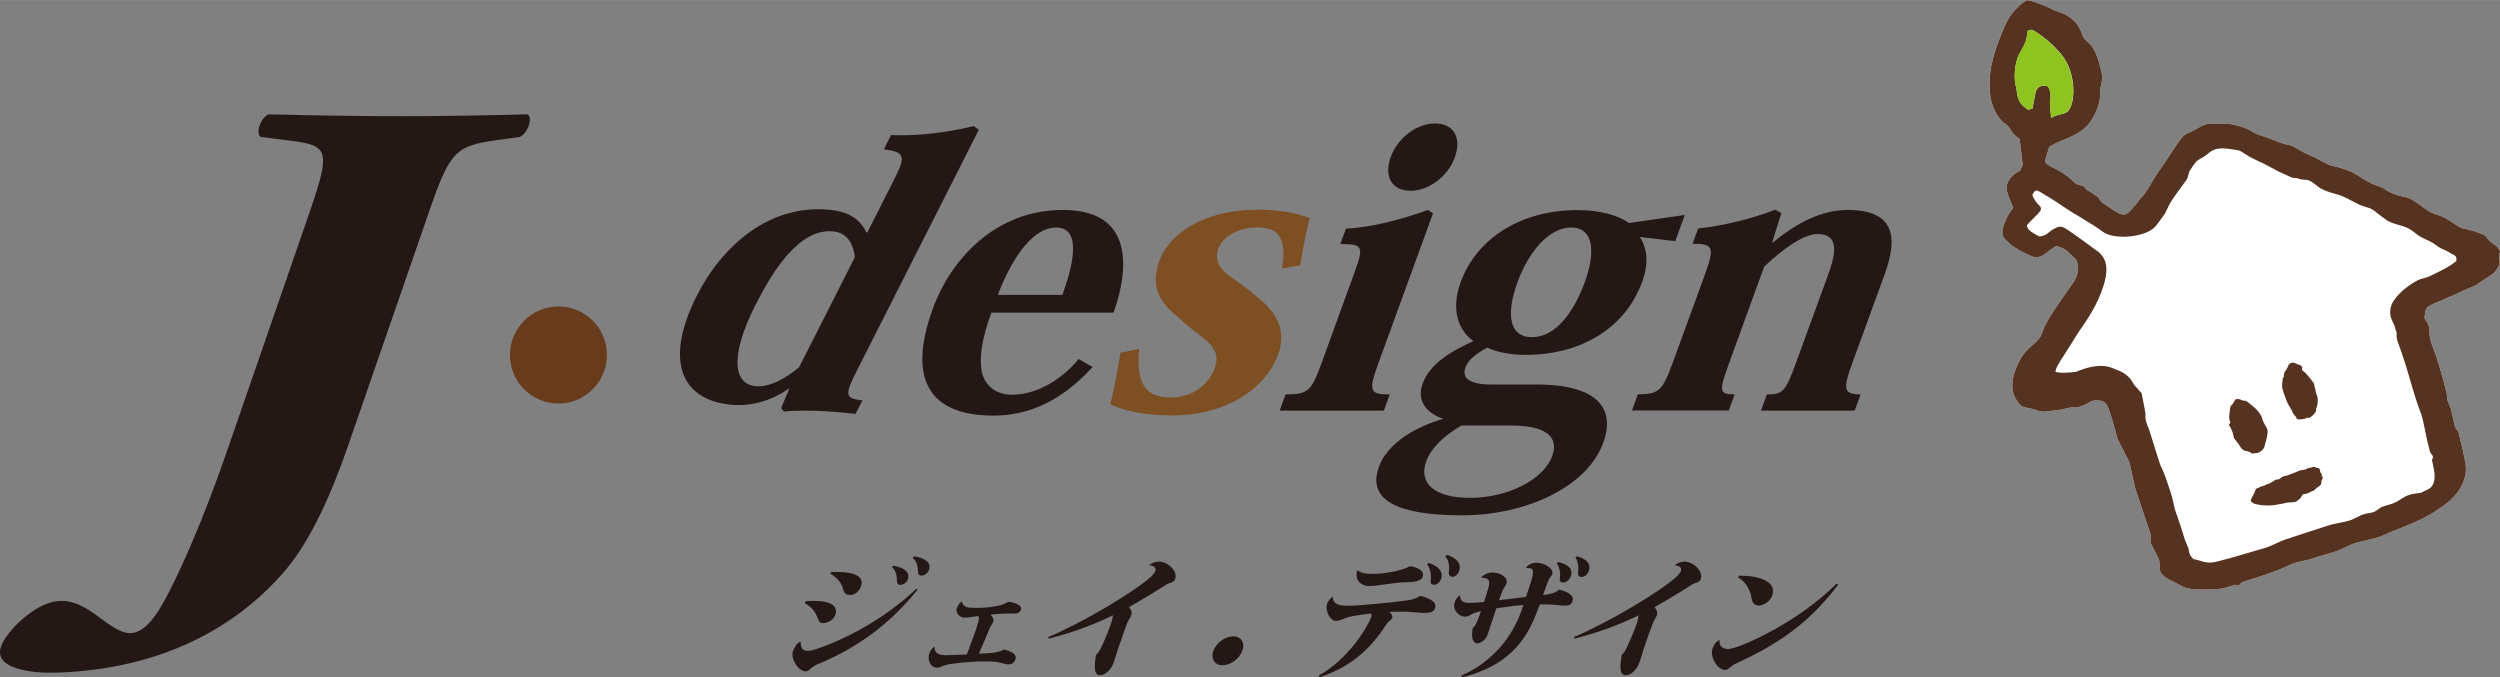 <?xml version="1.0" encoding="UTF-8"?><svg id="_レイヤー_2" xmlns="http://www.w3.org/2000/svg" width="66.69mm" height="18.07mm" viewBox="0 0 189.03 51.21"><rect x="0" y="0" width="189.03" height="51.21" fill="#808080" stroke="none"/><defs><style>.cls-1{fill:#fff;}.cls-2{fill:#553320;}.cls-3{fill:#8fc31f;}.cls-4{fill:#7e4f23;}.cls-5{fill:#673b1b;}.cls-6{fill:#231815;}</style></defs><g id="_レイヤー_1のコピー"><g><g><path class="cls-6" d="M75.8,46.4c-.19,0-.54,.03-.91,.07,.17,.15,.28,.36,.22,.51-.08,.23-.19,.3-.27,.5-.13,.31-.58,1.41-.83,1.94,.63-.02,1.46-.04,1.91-.32,.7,.19,.98,.42,.85,.77-.05,.15-.19,.36-.51,.36-.06,0-.12,0-.19-.02-.73-.18-.81-.2-1.58-.2-.65,0-1.63,.04-2.65,.2-.6,.09-.71,.27-.98,.27-.51,0-.77-.59-.59-1.09,.08-.23,.22-.4,.4-.49h.01c-.08,.53,.41,.64,.84,.64s1.15-.05,1.58-.06c.1-.24,.23-.6,.36-.96,.45-1.22,.63-1.72,.52-1.95-.15,.02-.28,.04-.38,.06-.18,.03-.46,.07-.67,.07-.38,0-.7-.4-.59-.69,.12-.34,.32-.53,.4-.53-.03,.14,.16,.32,.25,.37,.08,.05,.19,.11,.85,.11,.57,0,1.29-.06,1.87-.22,.31-.09,.48-.24,.59-.24,.05,0,1.04,.17,.9,.58-.09,.25-.25,.31-.59,.31h-.82Z"/><path class="cls-6" d="M91.75,49.2c.22-.6,.88-1.09,1.49-1.09s.92,.49,.69,1.09c-.22,.61-.89,1.1-1.49,1.1s-.91-.51-.69-1.1"/><path class="cls-5" d="M45.89,26.84c0,2.02-1.65,3.67-3.66,3.67s-3.67-1.64-3.67-3.67,1.64-3.67,3.67-3.67,3.66,1.64,3.66,3.67"/><path class="cls-6" d="M23.45,15.92c1.59-4.6,1.33-4.93-1.45-5.28l-2.29-.29c-.4-.29-.02-1.42,.59-1.71,4,.1,7.13,.14,10.1,.14s6.19-.05,9.5-.14c.4,.29,.01,1.42-.59,1.71l-1.73,.24c-3.05,.44-3.53,.73-5.11,5.33l-6.12,17.69c-1.33,3.86-2.88,7.24-4.71,9.43-3.63,4.31-9.36,7.58-17.45,7.82-1.78,.05-4.69-.29-4.12-1.95,.32-.94,1.5-2.15,2.62-2.84,.64-.39,1.29-.64,1.99-.64,1.01,0,1.94,.58,2.79,1.22,.85,.63,1.66,1.22,2.36,1.22,1.45,0,2.55-2.29,3.39-4,.42-.84,2.09-4.4,3.88-9.58l6.35-18.37Z"/><path class="cls-6" d="M65.58,17.58l1.95-3.86c.94-1.85,1.01-2.22-.7-2.43l.54-1.08c1.86,.08,4.06-.15,6.26-.68l.38,.28-9.25,18.27c-.92,1.82-.85,2.04,.45,2.19l-.52,1.02c-.98-.12-3.55-.36-5.42-.18l-.21-.26,.62-1.45h-.06c-1.04,.72-2.64,1.41-4.52,1.18-3.52-.42-4.93-3.26-2.4-8.25,1.86-3.67,5.48-7.02,10.21-6.45,1.59,.19,2.26,.97,2.6,1.69h.06Zm-.94,1.86c-.1-.89-.52-1.82-1.58-1.94-2.66-.32-4.72,3.15-5.95,5.58-1.9,3.75-1.68,5.91-.03,6.11,1.15,.13,2.36-.63,3.34-1.42l4.22-8.33Z"/><path class="cls-6" d="M82.61,27.75c-2.42,2.65-4.93,3.67-7.49,3.67-4.74,0-6.57-2.61-4.59-8.08,1.37-3.76,4.75-7.47,9.84-7.47,6.36,0,4.38,6.22,3.83,7.76h-9.24c-.7,1.92-.97,3.46-.69,4.62,.31,1.05,1.16,1.59,2.24,1.59,2.27,0,4.16-1.59,5.05-2.7l1.06,.61Zm-2.28-5.46c.68-1.86,1.61-5.09-.47-5.09-1.98,0-3.55,2.82-4.41,5.09h4.88Z"/><path class="cls-4" d="M86.13,26.39c-.26,2.79,.64,3.66,2.38,3.66,2.12,0,3.06-1.45,3.33-2.21,.19-.53,.2-.96-.03-1.37-.26-.55-.9-.96-1.96-1.81-.9-.81-1.73-1.39-2.15-2.24-.36-.7-.45-1.57-.06-2.65,.83-2.3,3.66-3.92,7.44-3.92,1.89,0,3.14,.32,3.95,.64-.23,.96-.46,1.92-.72,3.57l-1.37,.24c.35-2.33-.23-3.11-1.92-3.11-1.1,0-2.51,.52-2.92,1.66-.23,.64,0,1.22,.53,1.74,.62,.53,1.56,1.08,2.14,1.63,.97,.76,2.76,2.15,1.87,4.59-.89,2.44-3.76,4.6-8.06,4.6-2.18,0-3.58-.38-4.63-.84,.34-1.34,.52-2.41,.77-3.9l1.39-.29Z"/><path class="cls-6" d="M108.35,16.13l-4.12,11.31c-.77,2.12-.69,2.38,.85,2.38l-.44,1.22h-7.88l.44-1.22c1.72,0,1.96-.26,2.74-2.41l2.42-6.66c.79-2.15,.73-2.3-1.02-2.3l.43-1.16c1.81-.11,3.87-.58,6.19-1.42l.4,.26Zm1.67-4.27c-.55,1.51-2.01,2.56-3.38,2.56s-2.03-1.05-1.48-2.56c.54-1.48,2-2.53,3.33-2.53,1.45,0,2.04,1.1,1.52,2.53"/><path class="cls-6" d="M123.98,17.9c.6,.9,.68,2.04,.19,3.4-1.38,3.77-4.97,5.53-8.78,5.53-1.1,0-2.15-.18-2.94-.55-.86,.47-1.44,.93-1.65,1.51-.28,.78,.29,1.28,1.98,1.28h3.4c4.91,0,5.91,2.04,5.05,4.39-1.22,3.37-5.86,5.5-10.69,5.5s-7.2-1.13-6.28-3.66c.67-1.86,2.88-3.06,4.87-3.64-1.17-.38-2.06-1.28-1.56-2.67,.54-1.48,2.18-2.47,3.84-3.2-1.24-.9-1.68-2.5-.97-4.45,1.27-3.49,4.78-5.46,8.81-5.46,1.83,0,3.16,.43,3.91,.98l4.23-.61-.72,1.98-2.7-.32Zm-13.47,14.27c-1.37,.79-2.31,1.72-2.67,2.71-.58,1.6,.53,2.76,3.32,2.76s5.54-1.34,6.21-3.17c.41-1.14-.01-2.3-3.12-2.3h-3.75Zm9.33-10.87c.77-2.12,.74-4.1-1.04-4.1s-3.28,2-4.06,4.13c-.93,2.56-.55,4.16,1.08,4.16,1.8,0,3.17-1.86,4.02-4.19"/><path class="cls-6" d="M134.05,18.34c1.8-1.51,3.72-2.47,5.66-2.47,3.43,0,3.86,1.91,2.81,4.82l-2.48,6.8c-.69,1.89-.67,2.33,.64,2.33l-.44,1.22h-7.09l.45-1.22c1.22,0,1.4-.21,2.21-2.42l2.42-6.63c.58-1.6,.86-3.08-.8-3.08-.96,0-2.44,.95-4.04,2.47l-2.64,7.27c-.79,2.18-.78,2.38,.41,2.38l-.44,1.22h-7.32l.44-1.22c1.59,0,1.86-.26,2.65-2.42l2.41-6.6c.76-2.09,.66-2.38-.92-2.36l.42-1.16c1.63-.17,3.84-.64,5.83-1.42l.46,.26-.69,2.21h.06Z"/><path class="cls-6" d="M60.9,50.76c-.51,0-1.15-.94-.94-1.53,.12-.34,.32-.62,.58-.73-.02,.5,.18,.71,.53,.71,.15,0,.31-.03,.5-.09,1.93-.61,5.14-2.14,7.72-4.61l.09,.07c-2.3,2.86-4.9,4.55-7.54,5.63-.22,.09-.29,.15-.4,.22-.12,.08-.28,.31-.52,.33h-.01Zm.04-5.31c.22-.02,.43-.02,.63-.02,1.27,0,1.82,.41,1.59,1.06-.12,.33-.49,.62-.94,.62-.28,0-.33-.22-.41-.43-.12-.31-.39-.78-.97-1.08l.1-.14Zm1.93-2.21c.14,0,.28,0,.41,0,1.45,0,2.07,.41,1.82,1.08-.14,.39-.43,.66-.83,.66-.42,0-.48-.26-.56-.58-.11-.29-.31-.66-.94-1.04l.1-.11Zm4.66-.47c.88,.13,1.29,.53,1.12,1.02-.1,.27-.36,.43-.57,.43-.14,0-.26-.07-.26-.3,0-.34-.06-.8-.39-1.05l.11-.1Zm1.58-.71c.94,.15,1.31,.51,1.13,1.03-.1,.26-.35,.43-.57,.43-.14,0-.25-.07-.26-.3,0-.32-.07-.81-.41-1.04l.11-.11Z"/><path class="cls-6" d="M79.27,48.16c2.48-1.03,6.53-3.42,7.78-4.58,.13-.13,.27-.3,.31-.43,.09-.25-.17-.4-.45-.4,.03-.08,.32-.29,.72-.29,.69,0,1.45,.74,1.22,1.33-.07,.19-.19,.23-.46,.31-.11,.03-.28,.15-.42,.24-.72,.46-1.99,1.21-2.61,1.57,.19,.17,.24,.43,.19,.57-.07,.18-.1,.21-.19,.37-.1,.16-.17,.36-.25,.57-.2,.56-.4,1.13-.59,1.68-.1,.28-.17,.59-.32,1.01-.19,.53-.63,.94-1.03,.94-.49,0-.43-.73-.3-1.54,.18-.15,.28-.31,.52-.82,.16-.36,.39-.91,.54-1.33,.08-.21,.14-.39,.16-.51,.02-.07,.06-.28,.06-.33-1.13,.55-2.81,1.26-4.85,1.76l-.05-.14Z"/><path class="cls-6" d="M100.78,45.13c-.01,.5,.37,.67,1.15,.67,.85,0,3.58-.28,4.47-.41,.36-.05,.67-.12,.98-.35,.84,.24,1.29,.5,1.12,.96-.1,.27-.38,.34-.79,.34-.38,0-.79-.06-1.28-.09-.17,0-.37,0-.6,0-.27,0-.56,0-.79,.02,.17,.11,.28,.31,.23,.43-.08,.22-.27,.25-.35,.37-1.17,1.81-2.59,3.3-5.15,4.13l-.05-.12c2.31-1.33,3.69-3.69,3.95-4.41,.06-.15,.04-.2,0-.29-.5,.07-1.23,.15-1.69,.27-.41,.11-.58,.29-1.01,.29-.34,0-.83-.73-.61-1.33,.07-.2,.29-.44,.41-.49h0Zm6.79-1.51c-.12,.32-.73,.4-1.2,.4-.92,0-2.18,.29-2.83,.29-.73,0-1.13-.59-.91-1.15l.05-.04c.21,.23,.64,.27,1.1,.27,.73,0,2.15-.19,2.82-.58,.58,.06,1.13,.35,.97,.8v.02Zm.45-1.06c.78,.23,1.13,.71,.94,1.21-.09,.26-.32,.44-.51,.44-.15,0-.32-.06-.27-.31,.06-.4-.03-.94-.27-1.23l.11-.11Zm1.38-.61c.64,.2,1.15,.61,.92,1.25-.09,.23-.29,.41-.48,.41-.13,0-.31-.07-.29-.32,.05-.41,.03-.91-.27-1.23l.12-.11Z"/><path class="cls-6" d="M115.38,42.95c.07-.19,.44-.41,.79-.41,.61,0,1.35,.47,1.2,.86-.04,.12-.11,.2-.19,.3-.07,.09-.09,.15-.18,.38l-.33,.91c.49-.05,.93-.17,1.23-.41,.66,.16,1.16,.45,1,.87-.1,.26-.24,.34-.57,.34-.18,0-.41-.02-.71-.06-.21-.02-.83-.04-1.19-.04-.08,.19-.16,.42-.25,.65-.82,2.18-2.26,4.04-5.64,4.87l-.04-.14c2.53-1.08,3.91-3.19,4.46-4.69l.23-.64c-.66,.05-1.31,.14-2.05,.25-.11,.3-.57,1.74-.69,2.07-.08,.21-.43,.58-.74,.58-.29,0-.5-.31-.36-1.14,.26-.26,.34-.48,.63-1.29-.27,.06-.56,.12-.81,.29-.12,.08-.26,.12-.39,.12-.53,0-.99-.55-.77-1.14,.05-.13,.19-.34,.32-.45h.07c0,.46,.29,.55,.71,.55,.2,0,.83-.03,1.1-.07,.15-.46,.26-.82,.35-1.15,.14-.5-.04-.68-.55-.68v-.04c.14-.16,.47-.36,.84-.36,.54,0,1.23,.36,1.05,.84-.04,.13-.15,.26-.26,.46-.04,.1-.23,.58-.31,.8,.73-.08,1.53-.2,2.05-.25,.47-1.37,.63-1.86,.47-2.09-.08-.09-.18-.09-.48-.09h0Zm2.45-.46c.85,.21,1.12,.6,.94,1.09-.1,.27-.35,.46-.58,.46-.14,0-.29-.06-.25-.32,.06-.33,.02-.77-.23-1.13l.11-.1Zm1.4-.43c.76,.19,1.09,.6,.9,1.11-.12,.32-.34,.45-.56,.45-.14,0-.28-.1-.25-.31,.04-.31,.06-.77-.2-1.16l.12-.1Z"/><path class="cls-6" d="M119.01,48.16c2.48-1.03,6.52-3.42,7.78-4.58,.13-.13,.27-.3,.31-.43,.09-.25-.17-.4-.45-.4,.03-.08,.33-.29,.72-.29,.68,0,1.44,.74,1.22,1.33-.07,.19-.19,.23-.46,.31-.11,.03-.28,.15-.42,.24-.71,.46-1.99,1.21-2.61,1.57,.18,.17,.24,.43,.19,.57-.06,.18-.09,.21-.18,.37-.1,.16-.17,.36-.25,.57-.2,.56-.41,1.13-.59,1.68-.1,.28-.16,.59-.32,1.01-.19,.53-.63,.94-1.03,.94-.5,0-.43-.73-.3-1.54,.18-.15,.28-.31,.51-.82,.16-.36,.39-.91,.55-1.33,.08-.21,.14-.39,.17-.51,.01-.07,.05-.28,.05-.33-1.13,.55-2.81,1.26-4.84,1.76l-.05-.14Z"/><path class="cls-6" d="M139,44.19c-2.29,3.04-4.77,4.61-7.65,5.93-.57,.26-.63,.53-.89,.53-.64,0-1.18-1.04-.98-1.6,.1-.28,.26-.53,.54-.68-.05,.35,.11,.7,.64,.7,.81,0,5.33-2.03,8.21-4.95l.12,.08Zm-7.5-.67c1.53,0,2.88,.45,2.5,1.51-.15,.43-.62,.75-1.05,.75-.29,0-.47-.24-.51-.54-.06-.47-.37-1.25-1.03-1.58l.09-.14Z"/></g><g><path class="cls-1" d="M189.03,19.02c-.13-.42-.49-.55-.77-.79-.21-.17-.28-.41-.45-.48-.25-.11-.92-.37-1.58-.48-.37-.06-1.11-.78-1.79-.98-.58-.18-.8-.31-1.16-.58-.31-.24-.98-.74-1.45-.82-.41-.07-1.11-.29-1.5-.58-.32-.24-.68-.28-1-.43-.47-.23-.88-.53-1.3-.77-.51-.29-1.14-.45-1.69-.58-.46-.11-.89-.44-1.32-.63-.36-.15-.9-.4-1.27-.63-.65-.4-.74-.28-1.32-.48-.29-.1-.77-.31-1.01-.39-.14-.05-.44-.15-.56-.19-.36-.12-.53-.24-.7-.34-.43-.25-.93-.37-1.44-.48-.43-.09-.91-.05-1.35-.02-.1,0-.23-.05-.32-.03-.43,.06-.79,.3-1.18,.52-.31,.17-.6,.21-.86,.5-.44,.5-.97,1.45-1.6,2.33-.61,.84-1.17,1.95-1.44,2.18-.16,.13-.38,.51-.52,.64-.47,.48-.64,1.05-1.55,.43-.28-.19-.59-.39-.92-.6-.19-.12-.23-.37-.42-.5-.17-.11-.27-.18-.43-.29-.14-.1-.27-.14-.4-.24-.02-.01-.11-.18-.13-.19-.2-.15-.51-.12-.68-.27-1.35-1.31-2.08-1.13-2.3-1.68l.33-1.08c.93-.58,2.11-.71,2.97-1.71,.31-.37,.87-1.3,.87-2.23,0-.9,.26-.96,.13-1.59-.56-2.7-1.21-2.12-1.5-3.01-.47-1.46-1.93-1.68-2.15-1.8-.31-.19-1.29-.6-1.89-.73-.35-.08-1.35,1.04-1.5,1.37-.31,.55-1.02,2.13-1.33,3.65-.14,.69-.15,1.91,0,2.53,.22,.92,.69,1.54,1.03,1.76,.55,.34,.39,.72,1.13,1.17l.23,1.96-.19,.41s0,.01,0,.02c-.38,.19-.72,.46-.93,.87-.28,.54,.14,1.3,.41,1.96-.37,.39-.77,1.21-.82,1.76-.03,.42,.1,.5,.4,.8,.61,.61,1.53,.95,1.79,1.08,.33,.17,.67,.08,.99-.13,0,0,.47-.4,.9-.64,.25,.12,.52,.13,.86,.43,.04,.04,.55,.53,.6,.56,0,0,.19,.34,.18,.6-.01,.39-.05,.69-.35,1.16-.25,.38-1.36,1.86-1.97,2.93-.58,1-.19,1.04-1.22,1.9-.62,.51-.97,1.16-1.19,1.77-.24,.65-.54,1.78,.39,2.7,.23,.23,.74,.16,1.42,.45,.27,.11,1.22-.09,1.45-.1,.34-.01,.79-.22,1.13-.19,.45,.03,.88-.22,.9-.23,.09-.02,.33-.18,.42-.23,.08-.04,.52-.14,.87,0,.24,.1,.37,.28,.51,.72l.21,.63,.41,1.49,.9,1.77,.43,1.95,.32,.96,.44,1.32,.4,1.19,.03,.7,.61,1.21s0,.02,0,.02c.1,.28-.02,.77,.18,1.05,.28,.4,.93,.6,1.41,.89,.56,.35,1.17,.33,1.97,.33,.46,0,1.01,.01,1.55-.16,.15-.05,.29-.08,.64-.19,.1-.03,.25,.12,.32,.03,.09-.12,.11-.2,.39-.29,.84-.27,2.25-.68,3.38-1.22,.63-.31,1.09-.28,1.8-.52,.56-.19,1.31-.39,1.87-.58,.4-.14,.77-.38,1.16-.52,.63-.22,1.48-.34,2.06-.55,.35-.13,.58-.26,.9-.39,1.5-.56,2.4-.99,2.93-1.32,.25-.12,.52-.34,.89-.58,.92-.62,2-1.82,1.72-3.32-.09-.48-.26-1.25-.48-2.16-.06-.26-.25-.33-.32-.61-.11-.43-.17-.8-.29-1.26-.05-.2-.33-.68-.29-.88,.04-.19-.31-1.43-.58-2.34-.14-.48-.26-.79-.39-1.19-.09-.28-.39-.77-.36-1.52,.02-.43-.26-.71-.35-.89-.05-.12,0-.19,0-.29,0-.23,.05-.44,.16-.55,.33-.31,.74-.38,1.23-.62,.32-.16,.72-.29,1.02-.44,1.03-.53,1.37-.52,1.71-.84,.01-.01,.9-.59,.92-.6,.21-.13,.42-.4,.57-.72,.1-.24,0-.57,0-.82,0-.1,.14-.14,.11-.24Z"/><g><path class="cls-2" d="M189.03,19.02c-.13-.42-.49-.55-.77-.79-.21-.17-.28-.41-.45-.48-.25-.11-.92-.37-1.58-.48-.37-.06-1.11-.78-1.79-.98-.58-.18-.8-.31-1.16-.58-.31-.24-.98-.74-1.45-.82-.41-.07-1.11-.29-1.5-.58-.32-.24-.68-.28-1-.43-.47-.23-.88-.53-1.3-.77-.51-.29-1.14-.45-1.69-.58-.46-.11-.89-.44-1.32-.63-.36-.15-.9-.4-1.27-.63-.65-.4-.74-.28-1.32-.48-.29-.1-.77-.31-1.01-.39-.14-.05-.44-.15-.56-.19-.36-.12-.53-.24-.7-.34-.43-.25-.93-.37-1.44-.48-.43-.09-.91-.05-1.35-.02-.1,0-.23-.05-.32-.03-.43,.06-.79,.3-1.18,.52-.31,.17-.6,.21-.86,.5-.44,.5-.97,1.45-1.6,2.33-.61,.84-1.17,1.95-1.44,2.18-.16,.13-.38,.51-.52,.64-.47,.48-.64,1.05-1.55,.43-.28-.19-.59-.39-.92-.6-.19-.12-.23-.37-.42-.5-.17-.11-.27-.18-.43-.29-.14-.1-.27-.14-.4-.24-.02-.01-.11-.18-.13-.19-.2-.15-.51-.12-.68-.27-1.35-1.31-2.08-1.13-2.3-1.68l.33-1.08c.93-.58,2.11-.71,2.97-1.71,.31-.37,.87-1.3,.87-2.23,0-.9,.26-.96,.13-1.59-.56-2.7-1.21-2.12-1.5-3.01-.47-1.46-1.93-1.68-2.15-1.8-.31-.19-1.29-.6-1.89-.73-.35-.08-1.35,1.04-1.5,1.37-.31,.55-1.02,2.13-1.33,3.65-.14,.69-.15,1.91,0,2.53,.22,.92,.69,1.54,1.03,1.76,.55,.34,.39,.72,1.13,1.17l.23,1.96-.19,.41s0,.01,0,.02c-.38,.19-.72,.46-.93,.87-.28,.54,.14,1.3,.41,1.96-.37,.39-.77,1.21-.82,1.76-.03,.42,.1,.5,.4,.8,.61,.61,1.53,.95,1.79,1.08,.33,.17,.67,.08,.99-.13,0,0,.47-.4,.9-.64,.25,.12,.52,.13,.86,.43,.04,.04,.55,.53,.6,.56,0,0,.19,.34,.18,.6-.01,.39-.05,.69-.35,1.16-.25,.38-1.36,1.86-1.97,2.93-.58,1-.19,1.04-1.22,1.9-.62,.51-.97,1.16-1.19,1.77-.24,.65-.54,1.78,.39,2.7,.23,.23,.74,.16,1.42,.45,.27,.11,1.22-.09,1.45-.1,.34-.01,.79-.22,1.13-.19,.45,.03,.88-.22,.9-.23,.09-.02,.33-.18,.42-.23,.08-.04,.52-.14,.87,0,.24,.1,.37,.28,.51,.72l.21,.63,.41,1.49,.9,1.77,.43,1.95,.32,.96,.44,1.32,.4,1.19,.03,.7,.61,1.21s0,.02,0,.02c.1,.28-.02,.77,.18,1.05,.28,.4,.93,.6,1.41,.89,.56,.35,1.17,.33,1.97,.33,.46,0,1.01,.01,1.55-.16,.15-.05,.29-.08,.64-.19,.1-.03,.25,.12,.32,.03,.09-.12,.11-.2,.39-.29,.84-.27,2.25-.68,3.38-1.22,.63-.31,1.09-.28,1.8-.52,.56-.19,1.31-.39,1.87-.58,.4-.14,.77-.38,1.16-.52,.63-.22,1.48-.34,2.06-.55,.35-.13,.58-.26,.9-.39,1.5-.56,2.4-.99,2.93-1.32,.25-.12,.52-.34,.89-.58,.92-.62,2-1.82,1.72-3.32-.09-.48-.26-1.25-.48-2.16-.06-.26-.25-.33-.32-.61-.11-.43-.17-.8-.29-1.26-.05-.2-.33-.68-.29-.88,.04-.19-.31-1.43-.58-2.34-.14-.48-.26-.79-.39-1.19-.09-.28-.39-.77-.36-1.52,.02-.43-.26-.71-.35-.89-.05-.12,0-.19,0-.29,0-.23,.05-.44,.16-.55,.33-.31,.74-.38,1.23-.62,.32-.16,.72-.29,1.02-.44,1.03-.53,1.37-.52,1.71-.84,.01-.01,.9-.59,.92-.6,.21-.13,.42-.4,.57-.72,.1-.24,0-.57,0-.82,0-.1,.14-.14,.11-.24Zm-36.63-12.56c-.1-.43-.12-1.66,.3-2.41,.34-.6,.57-.97,.58-1.55,0-.15,.1-.29,.43-.23,.27,.16,1.53,.94,2.34,2.1,.39,.57,.59,1.19,.69,1.94,.09,.74,0,1.65-.35,2.06-.27,.32-.71,.19-1.3,.54l-.09-1.1c.13-.58,0-1.28-.26-1.32-.56-.09-.81,.18-.87,.74l-.19,.97-.32,.1c-.94-.6-.77-1.12-.94-1.84Zm33.3,13.29c-.48,.41-1.02,.66-1.9,1.09-.51,.25-.65,.16-1.09,.4-.93,.51-1.85,1.36-1.96,2.09-.09,.6,.1,.83,.29,1.26,.01,.03,.14,.49,.16,.52,.06,.12-.06,.31,.1,.74,.9,2.41,1,3.45,1.8,5.54,.08,.2,.38,1.72,.42,1.9,.01,.06,.12,.46,.21,.84,.05,.19,.19,.23,.23,.4,.02,.07-.09,.23-.07,.28,.03,.14,.06,.24,.06,.27,.04,.17,.07,.32,.09,.46,.23,1.33-.49,1.47-.68,1.56-.07,.03-.11,.05-.18,.1-.17,.12-.65,.06-1.17,.27-.38,.16-.61,.42-1.13,.61-.19,.07-.54,.15-.74,.23-.23,.08-.44,.33-.69,.41-.24,.08-.51,.08-.76,.17-.32,.11-.62,.32-.95,.43-.55,.19-1.21,.24-1.79,.44-.47,.16-1,.33-1.48,.48-.62,.2-1.07,.36-1.67,.55-.49,.16-1.02,.48-1.49,.62-1.46,.44-2.77,.82-3.73,1.06-.85,.21-1.26-.16-1.71-.19-.39-.31-.36-.74-.39-.8l-.29-.71-.32-1.03-.42-1.22-.23-1s-.58-1.83-.76-2.11c-.18-.28-.88-2.76-1.01-3.05-.13-.29-.26-.68-.23-.87,.03-.19-.1-.8-.1-.8l-.19-.97-.58-.64c-.45-.9-1.08-1.02-1.64-1.26-1.04-.43-2.34,.13-2.74,.29-.65,.09-1.22,.09-1.45,.03-.17-.04-.09-.13-.06-.19-.03-.17,.67-1.19,.71-1.26,0-.01,1.02-1.62,1.03-1.64,.13-.19,1.13-1.51,1.66-2.91,.63-1.63,.56-2.61-.39-3.24-.13-.11-1.6-1.17-1.97-1.42-.58-.39-.69-.47-1.29-.13-.26,.15-.52,.52-1.03,.52-.27-.16-.99-.47-.91-.87,.12-.12,.45-.48,.58-.6,.81-.73,.4-.71,.08-1.17-.18-.25-.24-.42-.27-.51,.14-.06,.05-.31,.39-.32,.29,.14,1.37,.8,1.94,1.2,.94,.65,2.18,1.29,3.01,1.92,.86,.65,3.42,.44,4.07-.52,.08-.11,.6-.8,.64-.88,.47-1.03,.54-1.04,1.59-2.49,.21-.29,.14-.52,.27-.72,.11-.18,.31-.48,.48-.68,.18-.2,.53-.3,.89-.61,.64-.56,1.24-.43,2.31-.26,.19,.03,.57,.37,1.16,.65,.25,.12,.52,.24,.82,.39,.34,.17,.71,.39,1.09,.58,.33,.16,.6,.26,.95,.43,.13,.07,.38,.02,.52,.09,.24,.12,.62,.04,.87,.17,.21,.11,.61,.43,.77,.55,.4,.2,.57,.27,1,.39,.4,.11,.67,.2,1.01,.37,.36,.18,.63,.34,.97,.5,.14,.07,.72,.23,.85,.29,.29,.14,.42,.31,.63,.45,.22,.15,.52,.42,.76,.53,.46,.22,1,.29,1.42,.5,.48,.24,.62,.49,1.03,.69,.36,.18,.82,.37,1.08,.58,.29,.24,.54,.32,.76,.42,.28,.13,.45,.28,.61,.34,.26,.09,.19,.5,.14,.5Z"/><path class="cls-2" d="M170.63,34.26c.17,0,.56-.28,.6-.52,.04-.24,.13-.45,.17-.64,.04-.19,.09-.49,.04-.64-.04-.15-.39-.64-.39-.82s-.41-.69-.54-.79c-.13-.11-.43-.36-.52-.43-.09-.06-.15-.13-.3-.13s-.19-.04-.3-.09c-.11-.04-.36-.06-.39,.04,0,0-.13,.19-.17,.28-.04,.09-.17,.13-.19,.26s-.09,.6-.09,.75,.09,.43,.09,.43c0,0-.17,.15-.06,.26,.11,.11,.19,.39,.24,.49s.06,.41,.15,.49c.09,.09,.32,.41,.39,.52s.15,.28,.39,.36c0,0,.32,.03,.43,.15s.28,.02,.45,.02Z"/><path class="cls-2" d="M173.18,30.86c.24,.32,.11,.33,.31,.53,.2,.19,.11,.3,.33,.32,0,0,.39,0,.53-.09,.14-.09,.17,.04,.38-.1s.4-.4,.4-.49-.03-.1,0-.15c.03-.05,.06-.13,.1-.34,.03-.21,.02-.3,.01-.45-.01-.15-.13-.33-.14-.49-.01-.16-.08-.28-.09-.35s-.01-.17-.04-.24-.3-.42-.4-.53c-.1-.11-.29-.35-.39-.4-.1-.04-.12-.14-.12-.21s.05-.06-.02-.17c-.08-.11-.35-.17-.35-.17-.19-.08-.24-.15-.43-.1-.19,.05-.23,.18-.26,.27-.03,.09-.09,.14-.11,.23-.02,.09-.15,.12-.15,.21s-.06,.14-.06,.2,.03,.1,0,.15c-.03,.05-.08,.06-.08,.16s-.04,.25-.04,.36-.06,.2,.1,.65c.16,.45,.29,.87,.53,1.19Z"/><path class="cls-2" d="M175.55,35.91c0-.13-.05-.12-.09-.19s-.03-.15-.06-.24c-.03-.09-.15-.09-.21-.11-.06-.02-.25-.12-.36-.05-.1,.06-.19,.02-.32,.08-.13,.05-.23,.12-.33,.12s-.35,.06-.48,.13-.43,.18-.54,.21-.24,.12-.39,.12-.47,.26-.47,.26c0,0-.19,0-.25,.04-.05,.04-.46,.29-.5,.29s-.11,.03-.21,.08c-.11,.04-.18,.1-.33,.12-.15,.02-.21,.13-.3,.13s-.15,.08-.19,.2c-.04,.13-.21,.45-.26,.54-.04,.09-.14,.23,.01,.33,.15,.11,.18,.12,.34,.15,.16,.03,.35,.08,.48,.08s.57,.05,.91-.02c0,0,.31-.06,.46-.08,.15-.01,.44-.11,.58-.11s.53-.01,.6-.08,.26-.18,.32-.27c.06-.09,.13-.26,.21-.28,.09-.02,.16-.01,.26-.04s.36-.2,.45-.2,.14-.13,.31-.24c.17-.11,.28-.2,.32-.3s-.03-.15,.04-.26,.08-.26,.08-.26c-.05-.01-.08-.02-.08-.15Z"/></g><path class="cls-3" d="M152.39,6.46c-.1-.43-.12-1.66,.3-2.41,.34-.6,.57-.97,.58-1.55,0-.15,.1-.29,.43-.23,.27,.16,1.53,.94,2.34,2.1,.39,.57,.59,1.19,.69,1.94,.09,.74,0,1.65-.35,2.06-.27,.32-.71,.19-1.3,.54l-.09-1.1c.13-.58,0-1.28-.26-1.32-.56-.09-.81,.18-.87,.74l-.19,.97-.32,.1c-.94-.6-.77-1.12-.94-1.84Z"/></g></g></g></svg>